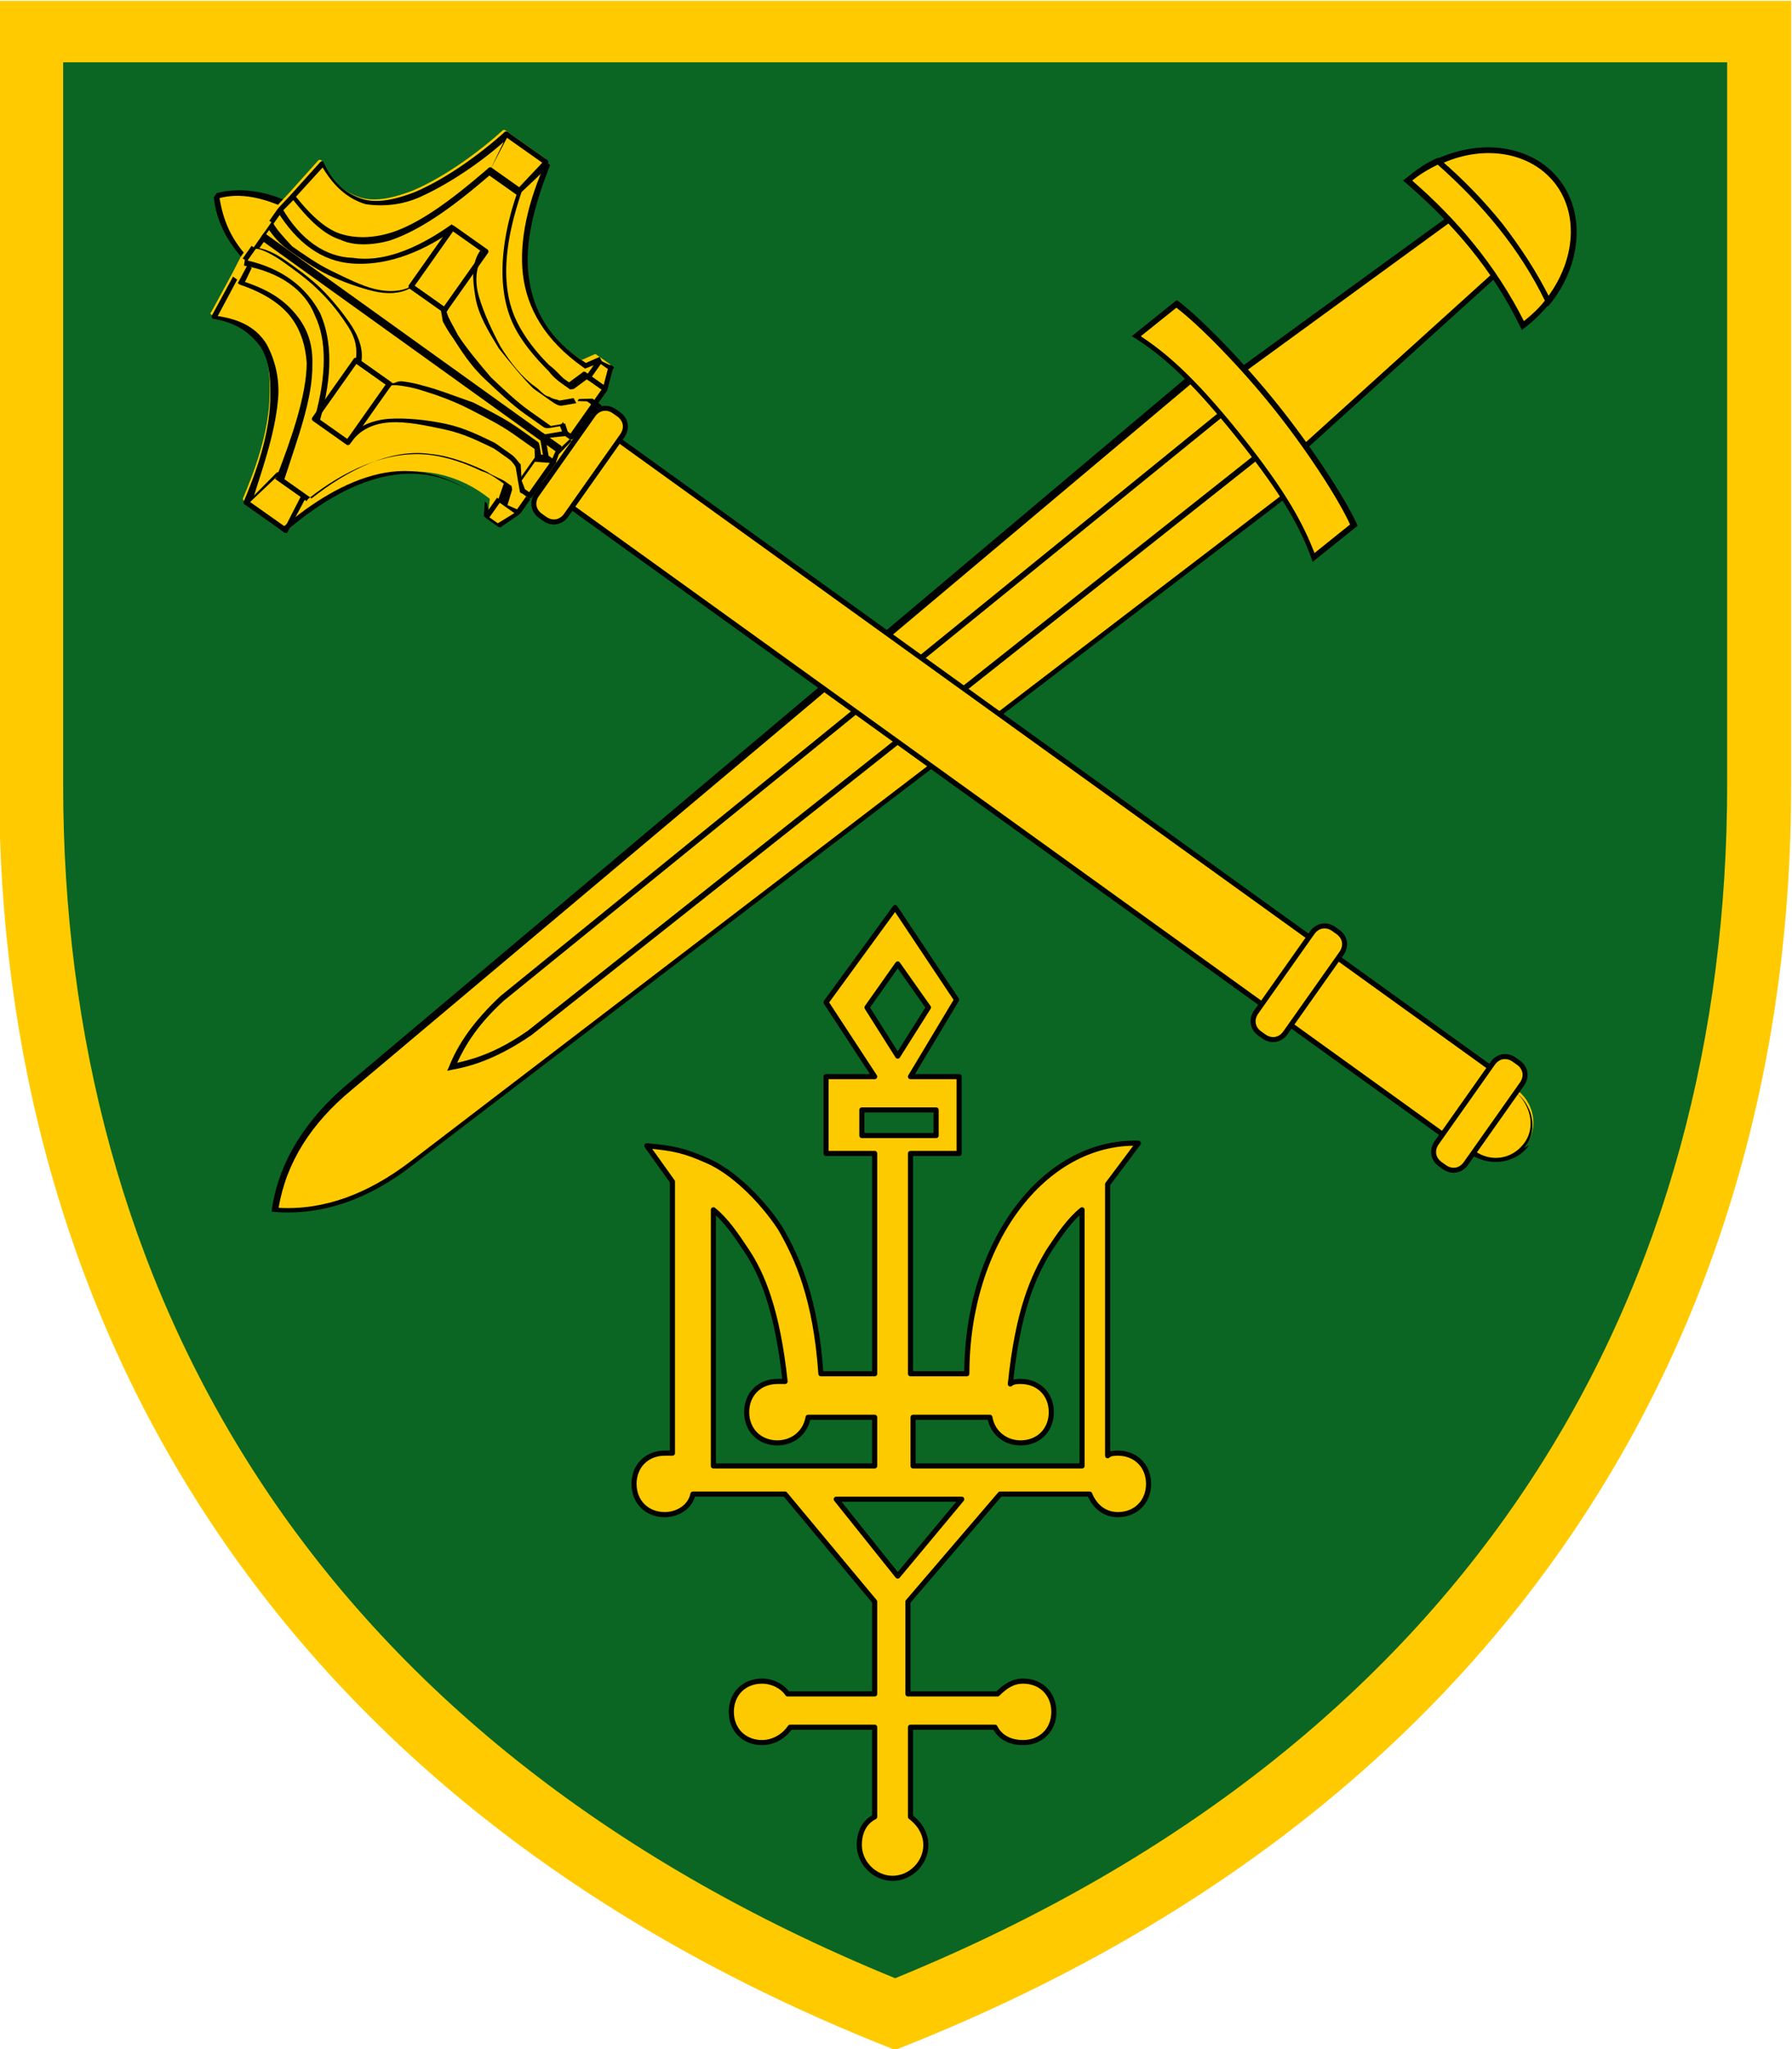 <svg height="80mm" viewBox="0 0 70 80" width="70mm" xmlns="http://www.w3.org/2000/svg"><g transform="translate(-70.833 -108.167)"><path d="m70.8 108.2v30.7c0 20.6 10.5 39.7 35 49.3 24.5-9.6 35-28.7 35-49.3v-30.7z" fill="#ffcb00"/><path d="m73.3 110.6v28.2c0 19.5 9.5 37.2 32.5 46.6 23-9.4 32.5-27.1 32.5-46.6v-28.2z" fill="#0b6623"/><path d="m105.8 143.6-2.7 3.7 1.9 2.9h-1.9v3h1.9v8.6h-2.1c-.2-2.9-.9-4.5-1.6-5.7-.8-1.2-1.9-2.2-2.8-2.6s-1.3-.5-2.4-.6l1 1.4v10.6c-.1 0-.2 0-.3 0-.7 0-1.2.5-1.2 1.2s.5 1.2 1.2 1.2c.5 0 1-.3 1.1-.8h3.6l3.5 4.2v3.6h-3.4c-.2-.3-.6-.5-1-.5-.7 0-1.2.5-1.2 1.2s.5 1.2 1.2 1.2c.5 0 .9-.3 1.1-.6h3.3v3.5c-.4.2-.6.6-.6 1.1 0 .7.6 1.3 1.3 1.3s1.3-.6 1.3-1.3c0-.4-.2-.8-.6-1.1v-3.5h3.3c.2.4.6.6 1.1.6.7 0 1.2-.5 1.2-1.2s-.5-1.2-1.2-1.2c-.4 0-.7.2-1 .5h-3.5v-3.6l3.6-4.2h3.5c.2.5.6.8 1.1.8.7 0 1.2-.5 1.2-1.2s-.5-1.2-1.2-1.2c-.1 0-.3 0-.4.1v-10.6l1.2-1.6c-3.7-.1-6.7 3.9-6.7 9h-2.2v-8.6h1.9v-3h-1.9l1.8-3zm.1 2.2 1.2 1.7-1.2 1.9-1.2-1.9zm-1.4 5.7h2.9v1c-1 0-1.9 0-2.9 0zm-5.8 3.9c.5.4.9 1 1.3 1.6.6.9 1.2 2.3 1.5 5.1-.1 0-.2 0-.3 0-.7 0-1.2.5-1.2 1.2s.5 1.2 1.2 1.2c.6 0 1.1-.4 1.2-1h2.6v1.9h-6.3zm14.4 0v10h-6.6v-1.9h3c.1.6.6 1 1.2 1 .7 0 1.2-.5 1.2-1.2s-.5-1.2-1.2-1.2c-.1 0-.3 0-.4.1.3-2.9.9-4.2 1.5-5.2.4-.6.8-1.2 1.3-1.6zm-9.6 11.3h4.9l-2.5 3z" style="opacity:.993;fill:#ffcb00;fill-opacity:.996;stroke:#000;stroke-width:.2;stroke-linecap:round;stroke-linejoin:round;stroke-opacity:.996"/><g transform="translate(-381.208 -403.119)"><g transform="matrix(.174 .217 -.217 .174 607.68 615.497)"><path d="m-490.9 60.1-1.9 41.8 14.3-.3-2.5-41.3z" fill="#ffcb00" fill-rule="evenodd"/><path d="m-491.3 59.7v.4l-2 42.2 15.1-.3-2.5-42.1zm.8.8 9.1.2 2.4 40.5-13.4.3z" fill-rule="evenodd"/><path d="m-485.8 47.5c-5.8 0-10.9 4.6-12.5 11.3 8.3-1.5 16.6-1.7 25 .2-1.6-6.8-6.7-11.5-12.5-11.5z" fill="#ffcb00"/><path d="m-485.8 47.1c-6 0-11.2 4.8-12.9 11.6l-.1.6.6-.1c8.2-1.4 16.5-1.7 24.8.2l.6.1-.1-.6c-1.6-6.9-6.9-11.8-12.9-11.8zm0 .8c5.4 0 10.2 4.3 11.9 10.6-8-1.7-15.9-1.5-23.8-.2 1.7-6.2 6.5-10.4 11.9-10.4z"/><g fill-rule="evenodd"><path d="m-485.7 57.6c-4.2 0-8.4.4-12.6 1.1-.3 1.4-.5 2.9-.5 4.4v.6c8.6-1.6 17.3-1.9 26 .1 0-.2 0-.5 0-.7 0-1.4-.2-2.8-.5-4.2-4.1-.9-8.3-1.3-12.4-1.4z" fill="#ffcb00"/><path d="m-485.7 57.2c-4.2 0-8.5.4-12.7 1.2h-.3l-.1.3c-.4 1.5-.5 3-.5 4.5v.6.5l.5-.1c8.6-1.6 17.2-1.9 25.8.1l.5.1v-.5c0-.2 0-.5 0-.7 0-1.4-.2-2.9-.5-4.3l-.1-.2-.2-.1c-4.2-.9-8.3-1.3-12.5-1.4zm0 .8c4 0 8 .4 12 1.3.3 1.3.4 2.5.4 3.8v.3c-8.5-1.8-16.9-1.6-25.2-.1 0-.1 0-.1 0-.2 0-1.4.2-2.7.5-4 4.1-.7 8.2-1.1 12.3-1.1z"/><path d="m-475.2 104-3.6 155.2c-.2 7.7-2.3 14.1-6.9 19.1-4.6-4.9-6.7-11.4-6.9-19.1l-3.6-155.2c10.4-3.7 21-.1 21.2 0z" fill="#ffcb00"/><path d="m-488.7 102c-2.5.2-5.1.7-7.8 1.6l-.3.1 3.7 155.5c.2 7.7 2.4 14.3 7 19.3l.3.3.3-.3c4.7-5 6.9-11.6 7-19.3l3.7-155.5-.3-.1s-.8-.3-1.9-.6c-1.2-.3-2.9-.6-4.9-.9-2-.2-4.3-.3-6.8-.2zm.1.8c2.4-.2 4.7-.1 6.7.2 2 .2 3.6.6 4.8.9 1 .2 1.4.4 1.6.5l-3.6 154.9c-.2 7.4-2.2 13.6-6.5 18.4-4.3-4.8-6.4-11-6.5-18.4l-3.6-154.9c2.5-.8 4.9-1.3 7.3-1.5z"/><path d="m-489.3 103.6h-.8l.8 131.2c.4 5.3 1.6 9 3.2 11.8l.3.6.3-.6c1.6-2.9 2.8-6.5 3.2-11.8l.8-131.2h-.8l-.8 131.2c-.3 4.8-1.4 8-2.7 10.6-1.3-2.6-2.4-5.8-2.7-10.6z"/><path d="m-465.9 107.2v-7.3c-4-1-12.4-1.8-19.9-1.8-7.6 0-15.9.8-19.9 1.8v7.3c3.9-1.3 8.8-2.4 19.9-2.4 11.2 0 16 1.1 19.9 2.4z" fill="#ffcb00"/><path d="m-485.8 97.7c-7.6 0-15.9.8-20 1.8l-.3.1v8.1l.5-.2c3.9-1.3 8.7-2.4 19.8-2.4s15.9 1.1 19.8 2.4l.5.2v-.5-7.6l-.3-.1c-4.1-1-12.4-1.8-20-1.8zm0 .8c7.4 0 15.5.8 19.5 1.8v6.4c-3.9-1.2-8.7-2.3-19.5-2.3s-15.7 1.1-19.5 2.3v-6.4c4-1 12.1-1.8 19.5-1.8z"/></g></g><g transform="matrix(-.817 -.577 .577 -.817 513.769 1213.75)"><path d="m383.4 534.4v3.2l44.7.4v-3.2z" fill="#ffcb00"/><path d="m383.3 534.3h.1l44.8.4v3.4l-44.9-.4zm.2.2v3l44.5.4v-3z"/><g fill-rule="evenodd"><path d="m441.5 538c1.3-.2 2.2-.7 2.8-1.3-.6-.7-1.4-1.2-2.7-1.4z" fill="#ffcb00"/><path d="m441.4 535.2h.1c1.3.2 2.2.7 2.8 1.4v.1.1c-.6.7-1.5 1.2-2.8 1.4h-.1v-.1zm.2.2v2.5c1.2-.2 2-.6 2.5-1.2-.6-.6-1.3-1.1-2.5-1.3z"/><path d="m427.4 533.4.3-.6v-.1s0-.1.1-.1h.5c.1.2.1 0 .4.6 1.7.1 3-.6 3.9-1.6s1.5-2.4 1.9-3.9c0 0 0-.1.1-.1h1.9s.1 0 .1.1c.2.9.6 2.6 1.5 3.9.4.6.9 1.2 1.5 1.4s1.3.2 2.1-.2c.1 0 .1 0 .1.1l.2 1.7.1.7c-.1 0-.1 0 0 0v.6.6.6.6h-.1.1l-.1.7-.2 1.7c0 .1-.1.1-.1.1-.8-.5-1.5-.5-2.1-.3s-1.1.8-1.5 1.4c-.8 1.3-1.3 3-1.5 3.9 0 0 0 .1-.1.1h-1.9s-.1 0-.1-.1c-.4-1.6-.9-3-1.8-4s-2.1-1.6-3.8-1.5l-.3.5s0 0-.1 0h-.6s-.1-.1-.1-.1v-.1-.1l-.3-.6v-.8-1.6l.1-.6-.1-.6v-1.6z" fill="#ffcb00"/><path d="m427.6 535.7.5-.3.3.4h.1.2.7c.6 0 1.3-.1 2-.2s1.4-.3 2-.5c.3-.1.5-.2.7-.3s.3-.2.3-.2v-.1h1.7v.1c.2.4.5.7 1 .9s1.1.4 1.8.5c.6.1 1.3.1 1.8.1s1-.1 1.1-.2l.1-.1v.8l-13.5-.1zm.3 0 .5.5 13.3.1v-.3c-.2.1-.6.2-1.1.2s-1.2 0-1.8-.1-1.3-.3-1.8-.5-.9-.5-1.1-.9h-1.5c-.1.1-.1.2-.3.3s-.4.2-.7.3c-.5.2-1.3.4-2 .6-.7.1-1.4.2-2 .2-.3 0-.5 0-.7 0-.1 0-.2 0-.2 0-.1 0-.1 0-.2-.1l-.3-.3z"/><path d="m427.4 534.2a.1.1 0 0 1 .1-.1h.3a.1.1 0 0 1 .1 0l.3.3a.1.1 0 0 1 0 .1v1.1a.1.1 0 0 1 0 .1l-.4.2a.1.1 0 0 1 0 0h-.3a.1.1 0 0 1 -.1-.1zm.2.1v1.4h.2l.3-.2v-1l-.3-.2z"/><path d="m428.1 534.5.1-.1.4.4s.2.1.4.1h.7c.6-.1 1.3-.2 2-.5s1.4-.6 1.9-1 .8-.9.8-1.5h.2c0 .6-.4 1.2-.9 1.6s-1.2.8-1.9 1.1-1.4.4-2 .5c-.3 0-.6 0-.8 0s-.4-.1-.5-.1z"/><path d="m434.4 531.8a.1.1 0 0 1 .1-.1h1.6a.1.1 0 0 1 .1.1v2.8a.1.1 0 0 1 -.1.1h-1.6a.1.1 0 0 1 -.1-.1zm.2.1v2.6h1.4v-2.6z"/><path d="m427.4 535.8h.2l.1.5h.8v.2h-.9z"/><path d="m435.9 531.9.2-.1c.6 1.7 1.4 2.8 2.3 3.3.9.6 2.1.6 3.4 0l.1.2c-1.4.6-2.6.5-3.6 0-1-.6-1.8-1.7-2.4-3.4z"/><path d="m441.8 535.3h.2v.6h-.2z"/><path d="m427.5 533.5v-.2h.9l.2.7h.2c.2 0 .5 0 .8-.1.6-.1 1.4-.3 2.1-.7 1.4-.8 2.3-2.4 2.8-4.1v-.1h1.5v.1c.4 1.6.9 3.3 1.6 4.3.4.5.9.9 1.5 1.1s1.4.2 2.4-.1h.1l.1.8h-.2l-.1-.6c-1 .3-1.7.3-2.4.1s-1.2-.6-1.6-1.2c-.8-1.1-1.2-2.7-1.7-4.3h-1.3c-.5 1.7-1.4 3.4-2.8 4.1-.7.4-1.6.6-2.2.7-.3 0-.6.1-.8.1-.1 0-.2 0-.2 0h-.1s0 0-.1-.1l-.2-.6z"/><path d="m436 529.1.3-1.5a.1.1 0 0 1 .2 0c.2.9.6 2.6 1.5 3.9.4.6.9 1.2 1.5 1.4s1.3.2 2.1-.2a.1.1 0 0 1 .1.1l.2 1.7h-.2l-.2-1.6c-.8.4-1.5.5-2.2.2-.6-.3-1.2-.8-1.6-1.5-.7-1.2-1.1-2.7-1.4-3.6l-.2 1.2a.1.1 0 0 1 -.1.1h-.1z"/><path d="m434.4 527.6a.1.1 0 0 1 .1-.1h1.9v.2h-1.8l.2 1.4h-.2l-.2-1.6a.1.1 0 0 1 0 0z"/><path d="m427.4 533.4a.1.1 0 0 1 0 0l.3-.8a.1.1 0 0 1 .1-.1h.6a.1.1 0 0 1 .1.1v.8h-.2v-.8h-.4l-.3.7v.8h-.2z"/><path d="m428.3 532.6.2-.1.3.5c1.7.1 2.9-.5 3.8-1.5s1.5-2.4 1.9-4h.2c-.4 1.6-1 3-1.9 4s-2.2 1.6-4 1.5h-.1z"/><path d="m427.6 537 .8-.7 13.5.1v.8l-.1-.1c-.2-.1-.6-.2-1.1-.3-.5 0-1.2 0-1.8.1s-1.3.2-1.8.4-.9.5-1.1.9v.1h-1.7v-.1s-.1-.1-.3-.2-.4-.2-.6-.3c-.5-.2-1.2-.4-2-.6-.7-.1-1.4-.2-2-.2-.3 0-.5 0-.7 0-.1 0-.2 0-.2 0-.1 0-.1 0-.1 0l-.4.4zm.3 0 .2.1.3-.3s.1-.1.2-.1h.2.7c.6 0 1.3.1 2 .2.8.1 1.5.4 2 .6.3.1.5.2.7.3.1.1.2.2.3.3h1.5c.2-.4.6-.7 1.1-.9s1.2-.4 1.8-.5 1.3-.1 1.8-.1.8.1 1.1.2v-.3l-13.3-.1z"/><path d="m427.4 537a.1.1 0 0 1 .1-.1h.3a.1.1 0 0 1 0 0l.3.2a.1.1 0 0 1 0 .1v1.1a.1.1 0 0 1 0 .1l-.4.3a.1.1 0 0 1 -.1 0h-.3a.1.1 0 0 1 -.1-.1zm.2.1v1.4h.2l.3-.2v-1l-.3-.2z"/><path d="m428.1 538.2.4-.4c.1-.1.3-.1.5-.1h.8c.6.1 1.3.3 2 .5.7.3 1.4.6 1.9 1.1s.9 1 .9 1.6h-.2c0-.6-.3-1.1-.8-1.5s-1.2-.8-1.8-1.1c-.7-.3-1.4-.5-2-.5-.3 0-.5-.1-.7 0-.2 0-.3.1-.4.1l-.4.4z"/><path d="m434.3 538.2a.1.1 0 0 1 .1-.1h1.6a.1.1 0 0 1 .1.1v2.8a.1.1 0 0 1 -.1.1h-1.6a.1.1 0 0 1 -.1-.1zm.2.1v2.6h1.4v-2.6z"/><path d="m427.4 536.9.1-.7h.9v.2h-.8l-.1.5z"/><path d="m435.9 541c.6-1.7 1.5-2.8 2.5-3.4s2.2-.6 3.6 0l-.1.2c-1.3-.6-2.5-.6-3.4 0-1 .5-1.8 1.6-2.4 3.3z"/><path d="m441.8 537.7v-.6h.2v.6z"/><path d="m427.5 539.2h.8l.2-.6a.1.1 0 0 1 0 0s0 0 .1-.1h.1.2c.2 0 .5 0 .8.1.6.1 1.5.3 2.2.7 1.4.8 2.3 2.5 2.8 4.2h1.3c.4-1.6.9-3.2 1.7-4.3.4-.5 1-1 1.6-1.1.6-.2 1.4-.1 2.4.2l.1-.6h.2l-.1.7a.1.1 0 0 1 -.1.1c-1-.3-1.8-.4-2.4-.2s-1.1.6-1.5 1.1c-.8 1-1.3 2.7-1.7 4.3a.1.1 0 0 1 -.1.1h-1.4a.1.1 0 0 1 -.1-.1c-.5-1.7-1.3-3.4-2.7-4.2-.7-.4-1.5-.6-2.1-.7-.3 0-.6-.1-.8-.1-.1 0-.2 0-.2 0l-.2.6a.1.1 0 0 1 -.1.1h-.9z"/><path d="m435.9 543.6h.1a.1.1 0 0 1 .1.1l.2 1.2c.2-.9.7-2.4 1.4-3.6.4-.7 1-1.2 1.6-1.5.6-.2 1.3-.2 2.2.2l.2-1.6h.2l-.2 1.7a.1.1 0 0 1 -.1.1c-.8-.5-1.5-.5-2.1-.3s-1.1.8-1.5 1.4c-.8 1.3-1.3 3-1.5 3.9a.1.1 0 0 1 -.2 0l-.2-1.5z"/><path d="m434.3 545.2a.1.1 0 0 1 0 0l.3-1.5h.2l-.2 1.4h1.8v.2h-1.9a.1.1 0 0 1 -.1-.1z"/><path d="m427.7 540.2v-.2h.5v-.8h.2v.8a.1.1 0 0 1 -.1.1z"/><path d="m428.2 540.1.4-.6h.1c1.8 0 3.1.6 4 1.6s1.5 2.5 1.8 4.1h-.2c-.4-1.6-.9-3-1.8-4s-2.1-1.6-3.8-1.5l-.3.5z"/><path d="m427.4 538.5a.1.1 0 0 1 .1-.1.1.1 0 0 1 .1.1v.8l.3.8a.1.1 0 0 1 -.1.1.1.1 0 0 1 -.1-.1l-.3-.8z"/></g><path d="m382.7 537.5v-3m0 0c-.9 0-1.6.7-1.6 1.5s.7 1.5 1.6 1.5" fill="#ffcb00"/><path d="m381 536c0-.9.8-1.6 1.7-1.6a.1.1 0 0 1 0 0v3a.1.1 0 0 1 0 0c-.9 0-1.7-.7-1.6-1.6zm.2 0c0 .7.6 1.3 1.4 1.4v-2.8c-.8 0-1.4.6-1.4 1.4z"/><path d="m382.6 534c0-.3.3-.6.6-.6h.2c.3 0 .6.3.6.6v3.8c0 .3-.3.6-.6.6h-.2c-.3 0-.6-.3-.6-.6zm8.7.1c0-.3.3-.6.6-.6h.2c.3 0 .6.3.6.6v3.8c0 .3-.3.6-.6.6h-.2c-.3 0-.6-.3-.6-.6zm34.6.3c0-.3.3-.6.6-.6h.2c.3 0 .6.3.6.6v3.8c0 .3-.3.6-.6.6h-.2c-.3 0-.6-.3-.6-.6z" fill="#ffcb00"/><path d="m382.5 534c0-.4.3-.7.7-.7h.2c.4 0 .7.3.7.7v3.8c0 .4-.3.7-.7.7h-.2c-.4 0-.7-.3-.7-.7zm.2 0v3.8c0 .3.2.5.5.5h.2c.3 0 .5-.2.5-.5v-3.8c0-.3-.2-.5-.5-.5h-.2c-.3 0-.5.2-.5.5zm8.5.1c0-.4.3-.7.7-.7h.2c.4 0 .7.3.7.7v3.8c0 .4-.3.7-.7.7h-.2c-.4 0-.7-.3-.7-.7zm.2 0v3.8c0 .3.2.5.5.5h.2c.3 0 .5-.2.5-.5v-3.8c0-.3-.2-.5-.5-.5h-.2c-.3 0-.5.2-.5.5zm34.4.3c0-.4.3-.7.7-.7h.2c.4 0 .7.3.7.7v3.8c0 .4-.3.7-.7.7h-.2c-.4 0-.7-.3-.7-.7zm.2 0v3.8c0 .3.2.5.5.5h.2c.3 0 .5-.2.5-.5v-3.8c0-.3-.2-.5-.5-.5h-.2c-.3 0-.5.2-.5.5z"/></g></g></g></svg>